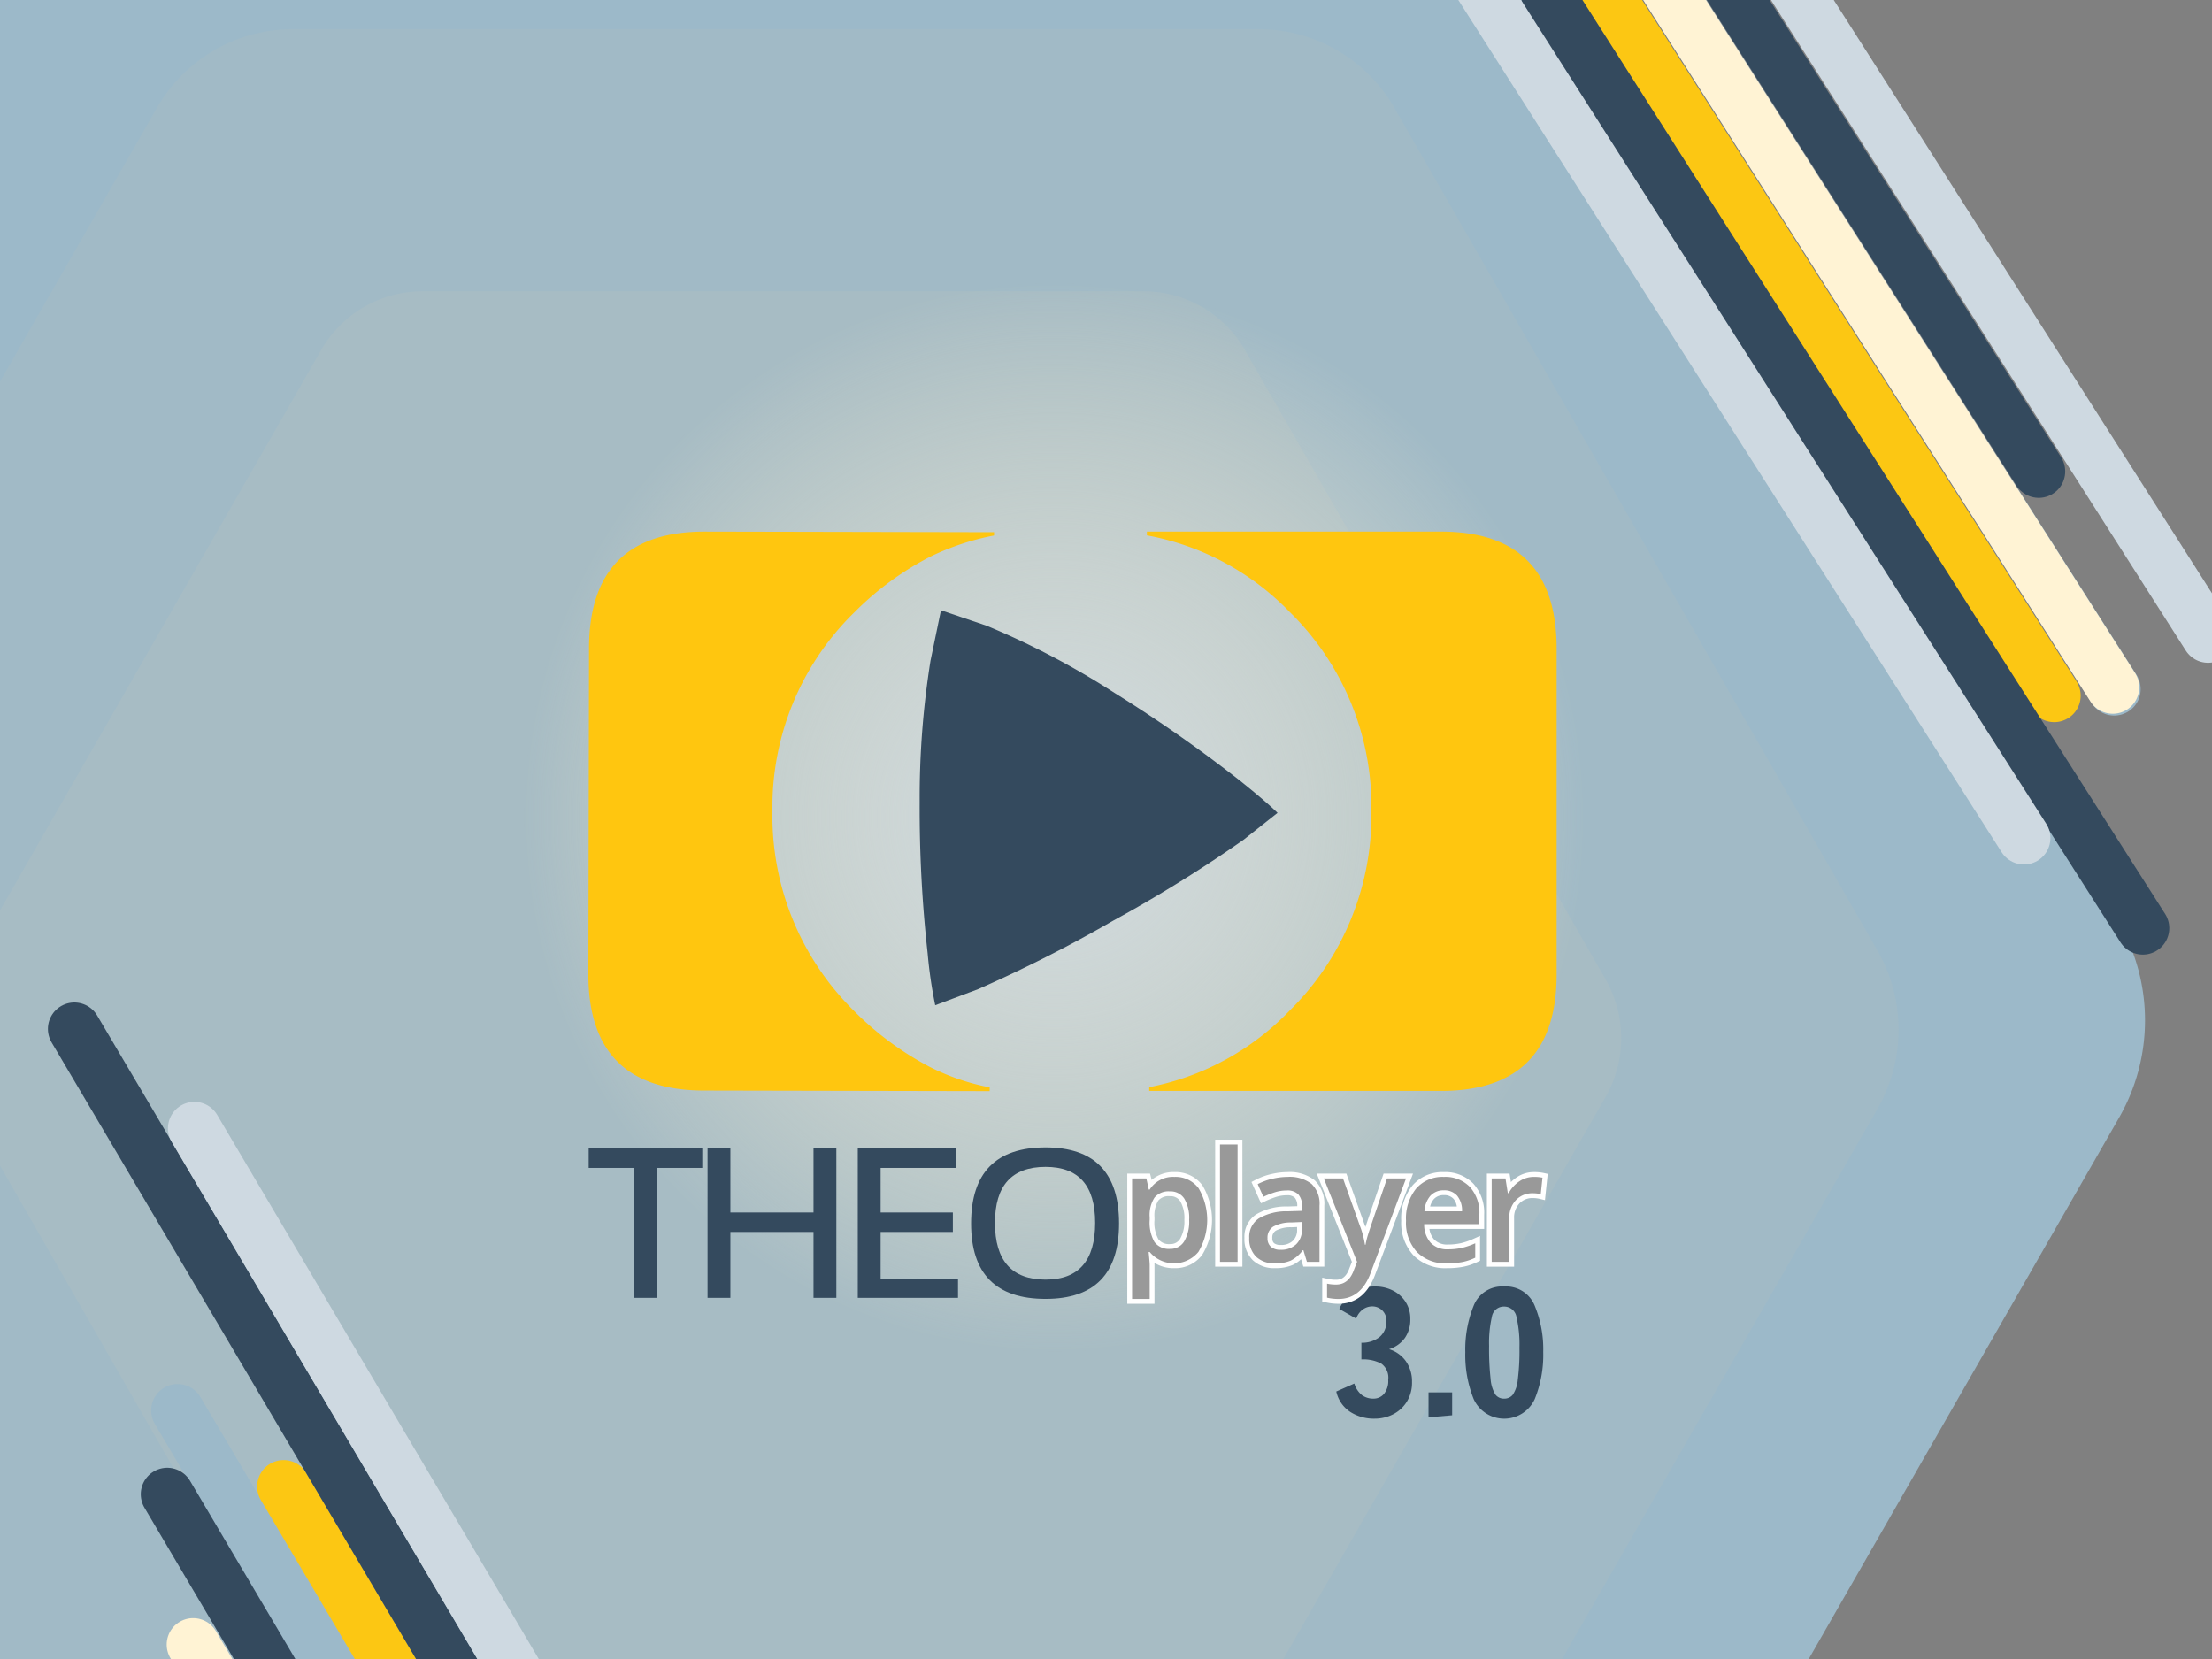 <svg id="Layer_1" data-name="Layer 1" xmlns="http://www.w3.org/2000/svg" xmlns:xlink="http://www.w3.org/1999/xlink" viewBox="0 0 400 300"><rect x="0" y="0" width="400" height="300" fill="#808080" stroke="none"/><defs><style>.cls-1{fill:#9cb9c9;}.cls-2{fill:#a1bac6;}.cls-3{fill:#a7bcc4;}.cls-4{fill:url(#radial-gradient);}.cls-5{fill:#344a5e;}.cls-6{fill:#ffc60f;}.cls-7{fill:#999;}.cls-8{fill:#fff;}.cls-10,.cls-11,.cls-12,.cls-13,.cls-9{fill:none;stroke-linecap:round;stroke-miterlimit:10;stroke-width:9.566px;}.cls-9{stroke:#9cb9c9;}.cls-10{stroke:#fcc713;}.cls-11{stroke:#344a5e;}.cls-12{stroke:#ced9e1;}.cls-13{stroke:#fff3d4;}</style><radialGradient id="radial-gradient" cx="190.709" cy="145.063" r="112.811" gradientTransform="translate(0 1.734) scale(1 1.007)" gradientUnits="userSpaceOnUse"><stop offset="0" stop-color="#ced9e1"/><stop offset="0.319" stop-color="#e1e3dc" stop-opacity="0.62"/><stop offset="0.852" stop-color="#fff3d4" stop-opacity="0"/></radialGradient></defs><path class="cls-1" d="M245.598-38H30.798A34.84,34.84,0,0,0,.584-20.433L-106.82,166.94a35.373,35.373,0,0,0,0,35.138L.584,389.433A34.84,34.84,0,0,0,30.798,407H245.598a34.844,34.844,0,0,0,30.214-17.567l107.4-187.355a35.352,35.352,0,0,0,0-35.138l-107.4-187.373A34.844,34.844,0,0,0,245.598-38Z"/><path class="cls-2" d="M227.611,5.266H52.928A28.327,28.327,0,0,0,28.359,19.534L-58.98,171.912a28.743,28.743,0,0,0,0,28.575L28.359,352.855a28.331,28.331,0,0,0,24.568,14.268h174.683a28.331,28.331,0,0,0,24.568-14.268L339.522,200.495a28.765,28.765,0,0,0,0-28.575L252.179,19.552A28.327,28.327,0,0,0,227.611,5.266Z"/><path class="cls-3" d="M206.781,52.666H76.397a21.146,21.146,0,0,0-18.339,10.662L-7.113,177.053a21.443,21.443,0,0,0,0,21.328L58.079,312.092a21.141,21.141,0,0,0,18.339,10.666H206.803a21.145,21.145,0,0,0,18.331-10.653L290.326,198.394a21.465,21.465,0,0,0,0-21.328L225.134,63.328A21.15,21.15,0,0,0,206.781,52.666Z"/><polygon class="cls-4" points="129.974 252.604 70.254 147.245 130.988 42.477 251.443 43.066 311.164 148.424 250.43 253.193 129.974 252.604"/><g id="PathID_1" data-name="PathID 1"><path class="cls-5" d="M126.994,207.674v3.523h-8.187v23.498H114.64v-23.498h-8.186v-3.523h20.54"/></g><g id="PathID_2" data-name="PathID 2"><path class="cls-5" d="M127.946,234.695V207.674h4.13v11.58h15.032V207.674h4.13V234.695h-4.13V222.777H132.076V234.695H127.946"/></g><g id="PathID_3" data-name="PathID 3"><path class="cls-5" d="M172.939,207.674v3.523H159.245v8.057h13.061v3.523H159.245v8.433h13.991v3.485H155.115V207.672h17.824"/></g><g id="PathID_4" data-name="PathID 4"><path class="cls-5" d="M189.073,231.397q8.968,0,8.967-10.269,0-10.118-8.967-10.118-9.154,0-9.154,10.118,0,10.269,9.154,10.269M175.603,221.241q0-13.755,13.471-13.754,13.284,0,13.284,13.754,0,13.641-13.284,13.642-13.471,0-13.471-13.642"/></g><g id="PathID_5" data-name="PathID 5"><path class="cls-6" d="M154.512,110.712a49.123,49.123,0,0,0-14.83,35.898,49.502,49.502,0,0,0,14.686,36.128,55.702,55.702,0,0,0,13.81,10.22,41.183,41.183,0,0,0,10.788,3.675l-.001.679-51.696-.105q-20.915-.042-20.873-21.106l.118-58.861q.042-21.149,20.957-21.107l52.286.106-.001.594a46.383,46.383,0,0,0-11.476,3.799,54.501,54.501,0,0,0-13.767,10.08"/></g><g id="PathID_6" data-name="PathID 6"><path class="cls-5" d="M224.855,151.874a252.304,252.304,0,0,1-23.567,14.618,254.011,254.011,0,0,1-24.418,12.38l-7.753,2.904a82.081,82.081,0,0,1-1.371-9.38,237.45,237.45,0,0,1-1.442-27.33,157.516,157.516,0,0,1,1.961-25.593l1.892-9.118,8.225,2.785A145.504,145.504,0,0,1,201.549,125.305a255.818,255.818,0,0,1,22.668,15.855q4.724,3.785,6.805,5.833l-6.168,4.88"/></g><g id="PathID_7" data-name="PathID 7"><path class="cls-6" d="M281.489,117.294v58.901q0,21.08-20.929,21.079H207.816v-.68a47.732,47.732,0,0,0,25.402-13.854A49.543,49.543,0,0,0,247.986,146.616,49.151,49.151,0,0,0,233.218,110.664a47.967,47.967,0,0,0-25.824-13.854v-.68h53.166q20.929,0,20.929,21.164"/></g><path class="cls-5" d="M244.142,255.299a5.928,5.928,0,0,1-2.501-3.671l3.263-1.444a4.245,4.245,0,0,0,1.388,2.104,3.416,3.416,0,0,0,2.059.629,2.458,2.458,0,0,0,1.921-.86,3.739,3.739,0,0,0,.763-2.55,3.129,3.129,0,0,0-1.266-2.934,7.058,7.058,0,0,0-3.584-.753v-3.011a5.092,5.092,0,0,0,3.218-.983,3.544,3.544,0,0,0,1.296-2.918v-.031a2.51,2.51,0,0,0-.762-1.935,2.562,2.562,0,0,0-1.799-.706,2.877,2.877,0,0,0-1.708.568,3.398,3.398,0,0,0-1.19,1.644l-3.05-1.751a6.834,6.834,0,0,1,2.654-3.087,7.566,7.566,0,0,1,3.904-.968,6.932,6.932,0,0,1,3.05.691,5.811,5.811,0,0,1,2.333,2.027,5.556,5.556,0,0,1,.9,3.179,5.78,5.78,0,0,1-.976,3.394,5.551,5.551,0,0,1-2.867,2.043,5.797,5.797,0,0,1,3.035,2.165,6.34,6.34,0,0,1,1.113,3.794,6.483,6.483,0,0,1-.945,3.548,6.264,6.264,0,0,1-2.486,2.273,7.258,7.258,0,0,1-3.34.783A7.859,7.859,0,0,1,244.142,255.299Z"/><path class="cls-5" d="M258.325,256.297v-4.515h4.27v4.147Z"/><path class="cls-5" d="M266.499,253.026a21.291,21.291,0,0,1-1.525-8.494,21.056,21.056,0,0,1,1.51-8.417,5.5,5.5,0,0,1,5.505-3.471,5.558,5.558,0,0,1,5.536,3.471,20.603,20.603,0,0,1,1.54,8.386,21.218,21.218,0,0,1-1.54,8.509,6.073,6.073,0,0,1-11.026.016Zm7.061-.814a5.803,5.803,0,0,0,.9-2.703,41.124,41.124,0,0,0,.305-5.775,21.951,21.951,0,0,0-.534-5.545,2.233,2.233,0,0,0-2.242-1.92,2.17,2.17,0,0,0-2.211,1.858,21.08,21.08,0,0,0-.503,5.237,48.743,48.743,0,0,0,.275,5.99,6.261,6.261,0,0,0,.854,2.811,1.891,1.891,0,0,0,1.586.753A1.951,1.951,0,0,0,273.56,252.212Z"/><path class="cls-7" d="M204.281,235.328V212.659h3.346l.083.327q.081.313.287,1.268a5.461,5.461,0,0,1,4.372-1.867,5.621,5.621,0,0,1,4.714,2.217,11.704,11.704,0,0,1-.028,12.042,5.67,5.67,0,0,1-4.74,2.243,5.79,5.79,0,0,1-4.07-1.469c.06.664.089,1.091.089,1.294v6.614ZM211.542,215.875a2.869,2.869,0,0,0-2.427.951,5.47,5.47,0,0,0-.782,3.307v.478a6.751,6.751,0,0,0,.788,3.74,2.789,2.789,0,0,0,2.476,1.05,2.44,2.44,0,0,0,2.184-1.168,6.718,6.718,0,0,0,.822-3.649,6.457,6.457,0,0,0-.812-3.595A2.519,2.519,0,0,0,211.542,215.875Z"/><path class="cls-8" d="M212.369,212.821a5.185,5.185,0,0,1,4.368,2.046,11.29,11.29,0,0,1-.027,11.514,5.729,5.729,0,0,1-8.811.014h-.19q.19,1.91.19,2.319v6.18h-3.183V213.094h2.573q.108.423.447,2.019h.163a4.976,4.976,0,0,1,4.47-2.292m-.772,13.014a2.869,2.869,0,0,0,2.546-1.364,7.085,7.085,0,0,0,.894-3.888,6.838,6.838,0,0,0-.887-3.84,2.953,2.953,0,0,0-2.607-1.303,3.297,3.297,0,0,0-2.77,1.119,5.829,5.829,0,0,0-.874,3.574v.477a7.098,7.098,0,0,0,.867,3.99,3.215,3.215,0,0,0,2.831,1.235m.772-13.884a6.016,6.016,0,0,0-4.119,1.425c-.05-.221-.089-.386-.118-.498l-.168-.654h-4.118V235.763h4.922v-7.049c0-.069-.003-.17-.013-.35a6.471,6.471,0,0,0,3.559.96,6.085,6.085,0,0,0,5.085-2.414,12.12,12.12,0,0,0,.028-12.571,6.036,6.036,0,0,0-5.059-2.388Zm-.772,13.014a2.39,2.39,0,0,1-2.119-.865,6.16,6.16,0,0,1-.709-3.491V220.133a5.158,5.158,0,0,1,.689-3.039,2.471,2.471,0,0,1,2.085-.784,2.09,2.09,0,0,1,1.889.923,6.068,6.068,0,0,1,.736,3.351,6.305,6.305,0,0,1-.752,3.411,2.007,2.007,0,0,1-1.819.971Z"/><rect class="cls-7" x="220.178" y="206.521" width="4.052" height="22.096"/><path class="cls-8" d="M223.795,206.955v21.227h-3.183V206.955h3.183m.87-.87h-4.922v22.966h4.922V206.085Z"/><path class="cls-7" d="M230.589,228.889a5.186,5.186,0,0,1-3.75-1.322,4.942,4.942,0,0,1-1.371-3.709,4.424,4.424,0,0,1,1.908-3.877,10.298,10.298,0,0,1,5.476-1.373l2.166-.068v-.384a2.668,2.668,0,0,0-.554-1.864,2.331,2.331,0,0,0-1.762-.58,6.76,6.76,0,0,0-2.075.32,16.273,16.273,0,0,0-1.978.784l-.401.191-1.379-3.07.362-.19a11.473,11.473,0,0,1,2.772-1.015,12.713,12.713,0,0,1,2.834-.345,6.881,6.881,0,0,1,4.598,1.36,5.363,5.363,0,0,1,1.607,4.271v10.598h-3.033l-.526-1.736a5.939,5.939,0,0,1-1.896,1.473A7.311,7.311,0,0,1,230.589,228.889Zm2.932-7.394a6.196,6.196,0,0,0-3.051.686,1.88,1.88,0,0,0-.827,1.704,1.594,1.594,0,0,0,.457,1.242,2.153,2.153,0,0,0,1.492.438,3.481,3.481,0,0,0,2.487-.859,3.112,3.112,0,0,0,.911-2.417v-.855Z"/><path class="cls-8" d="M232.838,212.821a6.447,6.447,0,0,1,4.314,1.255,4.933,4.933,0,0,1,1.457,3.942v10.163h-2.276l-.637-2.101h-.108a6.148,6.148,0,0,1-2.181,1.876,6.854,6.854,0,0,1-2.818.498,4.748,4.748,0,0,1-3.447-1.2,4.51,4.51,0,0,1-1.239-3.397,3.997,3.997,0,0,1,1.72-3.52,9.863,9.863,0,0,1,5.242-1.296l2.587-.082v-.805a3.065,3.065,0,0,0-.671-2.162,2.721,2.721,0,0,0-2.079-.716,7.143,7.143,0,0,0-2.208.341,16.591,16.591,0,0,0-2.032.805l-1.029-2.292a11.025,11.025,0,0,1,2.668-.975,12.2,12.2,0,0,1,2.736-.334m-1.246,13.178a3.925,3.925,0,0,0,2.783-.975,3.549,3.549,0,0,0,1.05-2.735v-1.31l-1.923.082a6.544,6.544,0,0,0-3.271.757,2.305,2.305,0,0,0-1.023,2.067,2.023,2.023,0,0,0,.596,1.562,2.548,2.548,0,0,0,1.788.552m1.246-14.048a13.126,13.126,0,0,0-2.932.356,11.946,11.946,0,0,0-2.878,1.053l-.723.381.335.745,1.029,2.292.364.811.803-.382a15.784,15.784,0,0,1,1.925-.763,6.308,6.308,0,0,1,1.941-.299,1.935,1.935,0,0,1,1.444.441,2.243,2.243,0,0,1,.436,1.53l-1.745.055a10.567,10.567,0,0,0-5.708,1.449,4.838,4.838,0,0,0-2.096,4.235,5.36,5.36,0,0,0,1.504,4.021,5.601,5.601,0,0,0,4.052,1.445,7.729,7.729,0,0,0,3.177-.576,5.728,5.728,0,0,0,1.514-1.042l.22.727.187.617h3.79V218.018a5.771,5.771,0,0,0-1.758-4.601,7.296,7.296,0,0,0-4.881-1.466Zm-1.246,13.178a1.864,1.864,0,0,1-1.197-.32,1.125,1.125,0,0,1-.318-.924,1.417,1.417,0,0,1,.632-1.341,5.616,5.616,0,0,1,2.824-.614l1.022-.043v.402a2.701,2.701,0,0,1-.772,2.098,3.066,3.066,0,0,1-2.191.743Z"/><path class="cls-7" d="M242.029,235.328a9.581,9.581,0,0,1-2.157-.243l-.336-.078v-3.429l.531.122a7,7,0,0,0,1.542.153c1.341,0,2.266-.784,2.826-2.396l.499-1.275-6.188-15.523h4.415l3.15,8.843a18.911,18.911,0,0,1,.593,1.831c.019-.064.038-.13.059-.195.219-.721,1.378-4.147,3.445-10.185l.101-.294h4.378l-6.627,17.68C247.031,233.649,244.935,235.328,242.029,235.328Z"/><path class="cls-8" d="M254.261,213.094,247.854,230.187q-1.747,4.706-5.824,4.706a9.104,9.104,0,0,1-2.059-.232v-2.537a7.408,7.408,0,0,0,1.639.164q2.303,0,3.237-2.687l.555-1.419-6.014-15.088h3.468l3.048,8.553a16.315,16.315,0,0,1,.921,3.438h.108a14.417,14.417,0,0,1,.447-1.821q.325-1.071,3.44-10.17h3.44m1.255-.87h-5.317l-.201.588c-1.545,4.513-2.564,7.512-3.083,9.072q-.094-.27-.197-.544l-3.042-8.538-.206-.578h-5.364l.475,1.192,5.887,14.769-.43,1.099c-.667,1.917-1.704,2.135-2.427,2.135a6.582,6.582,0,0,1-1.446-.142l-1.063-.242v4.319l.674.156a10.019,10.019,0,0,0,2.255.254c3.107,0,5.34-1.774,6.64-5.273l6.406-17.091.44-1.175Z"/><path class="cls-7" d="M261.691,228.889a7.664,7.664,0,0,1-5.779-2.187,8.276,8.276,0,0,1-2.092-5.955,9.039,9.039,0,0,1,1.935-6.096,6.734,6.734,0,0,1,5.354-2.265,6.591,6.591,0,0,1,5.002,1.95,7.404,7.404,0,0,1,1.84,5.291v2.167h-9.956a4.312,4.312,0,0,0,1.033,2.645,3.651,3.651,0,0,0,2.812,1.043,11.134,11.134,0,0,0,2.379-.242,12.571,12.571,0,0,0,2.375-.812l.611-.272v3.549l-.246.118a10.167,10.167,0,0,1-2.462.826A14.861,14.861,0,0,1,261.691,228.889Zm2.24-10.281a3.479,3.479,0,0,0-.762-2.105,2.609,2.609,0,0,0-2.062-.818,2.743,2.743,0,0,0-2.114.833,3.886,3.886,0,0,0-.914,2.091Z"/><path class="cls-8" d="M261.109,212.821a6.15,6.15,0,0,1,4.687,1.814,6.963,6.963,0,0,1,1.72,4.993v1.733H257.533a4.977,4.977,0,0,0,1.178,3.376,4.088,4.088,0,0,0,3.129,1.18,11.468,11.468,0,0,0,2.472-.252,12.898,12.898,0,0,0,2.458-.839v2.606a9.727,9.727,0,0,1-2.357.791,14.347,14.347,0,0,1-2.723.232,7.218,7.218,0,0,1-5.465-2.053,7.827,7.827,0,0,1-1.971-5.654,8.591,8.591,0,0,1,1.828-5.811,6.295,6.295,0,0,1,5.025-2.115m-3.522,6.221h6.8a4.195,4.195,0,0,0-.894-2.831,3.047,3.047,0,0,0-2.384-.962,3.186,3.186,0,0,0-2.431.969,4.634,4.634,0,0,0-1.09,2.824m3.522-7.09a7.154,7.154,0,0,0-5.683,2.415,9.463,9.463,0,0,0-2.04,6.38,8.695,8.695,0,0,0,2.213,6.257,8.082,8.082,0,0,0,6.093,2.321,15.282,15.282,0,0,0,2.889-.248,10.641,10.641,0,0,0,2.567-.861l.493-.237v-4.493l-1.224.547a12.093,12.093,0,0,1-2.291.784,10.654,10.654,0,0,1-2.285.232,3.236,3.236,0,0,1-2.495-.906,3.579,3.579,0,0,1-.858-1.911h9.898v-2.602a7.827,7.827,0,0,0-1.959-5.591,7.011,7.011,0,0,0-5.318-2.086Zm-2.493,6.221a3.076,3.076,0,0,1,.694-1.357,2.335,2.335,0,0,1,1.799-.696,2.2,2.2,0,0,1,1.738.674,2.694,2.694,0,0,1,.595,1.379Z"/><path class="cls-7" d="M269.311,228.616v-15.957h3.298l.332,2.101a6.234,6.234,0,0,1,1.584-1.511,5.044,5.044,0,0,1,2.819-.862,8.009,8.009,0,0,1,1.678.146l.38.083-.403,3.869-.483-.116a5.573,5.573,0,0,0-1.307-.152,3.611,3.611,0,0,0-2.778,1.119,4.103,4.103,0,0,0-1.067,2.962v8.319Z"/><path class="cls-8" d="M277.344,212.821a7.61,7.61,0,0,1,1.585.136l-.312,2.988a5.976,5.976,0,0,0-1.409-.164,4.062,4.062,0,0,0-3.095,1.255,4.555,4.555,0,0,0-1.185,3.26v7.885H269.745V213.094h2.492l.42,2.66h.162a5.962,5.962,0,0,1,1.944-2.142,4.596,4.596,0,0,1,2.58-.791m0-.87a5.472,5.472,0,0,0-3.059.935,6.553,6.553,0,0,0-1.061.874l-.127-.802-.116-.734h-4.105v16.827h4.922v-8.755a3.688,3.688,0,0,1,.948-2.663,3.201,3.201,0,0,1,2.463-.983,5.133,5.133,0,0,1,1.204.139l.966.234.103-.989.312-2.988.081-.773-.76-.166a8.369,8.369,0,0,0-1.771-.157Z"/><line class="cls-9" x1="382.316" y1="124.614" x2="274.582" y2="-44.365"/><line class="cls-10" x1="371.468" y1="125.802" x2="263.734" y2="-43.178"/><line class="cls-11" x1="368.67" y1="85.243" x2="260.935" y2="-83.736"/><line class="cls-11" x1="387.491" y1="167.838" x2="279.757" y2="-1.141"/><line class="cls-12" x1="365.996" y1="151.539" x2="258.262" y2="-17.44"/><line class="cls-13" x1="382.058" y1="124.286" x2="274.324" y2="-44.693"/><line class="cls-12" x1="399.29" y1="115.069" x2="291.556" y2="-53.91"/><line class="cls-9" x1="32.12" y1="255.057" x2="134.08" y2="427.582"/><line class="cls-10" x1="51.281" y1="268.811" x2="153.241" y2="441.335"/><line class="cls-11" x1="30.239" y1="270.203" x2="132.2" y2="442.727"/><line class="cls-11" x1="13.446" y1="186.063" x2="115.406" y2="358.588"/><line class="cls-12" x1="35.152" y1="204.035" x2="137.113" y2="376.559"/><line class="cls-13" x1="34.925" y1="297.394" x2="136.886" y2="469.918"/></svg>